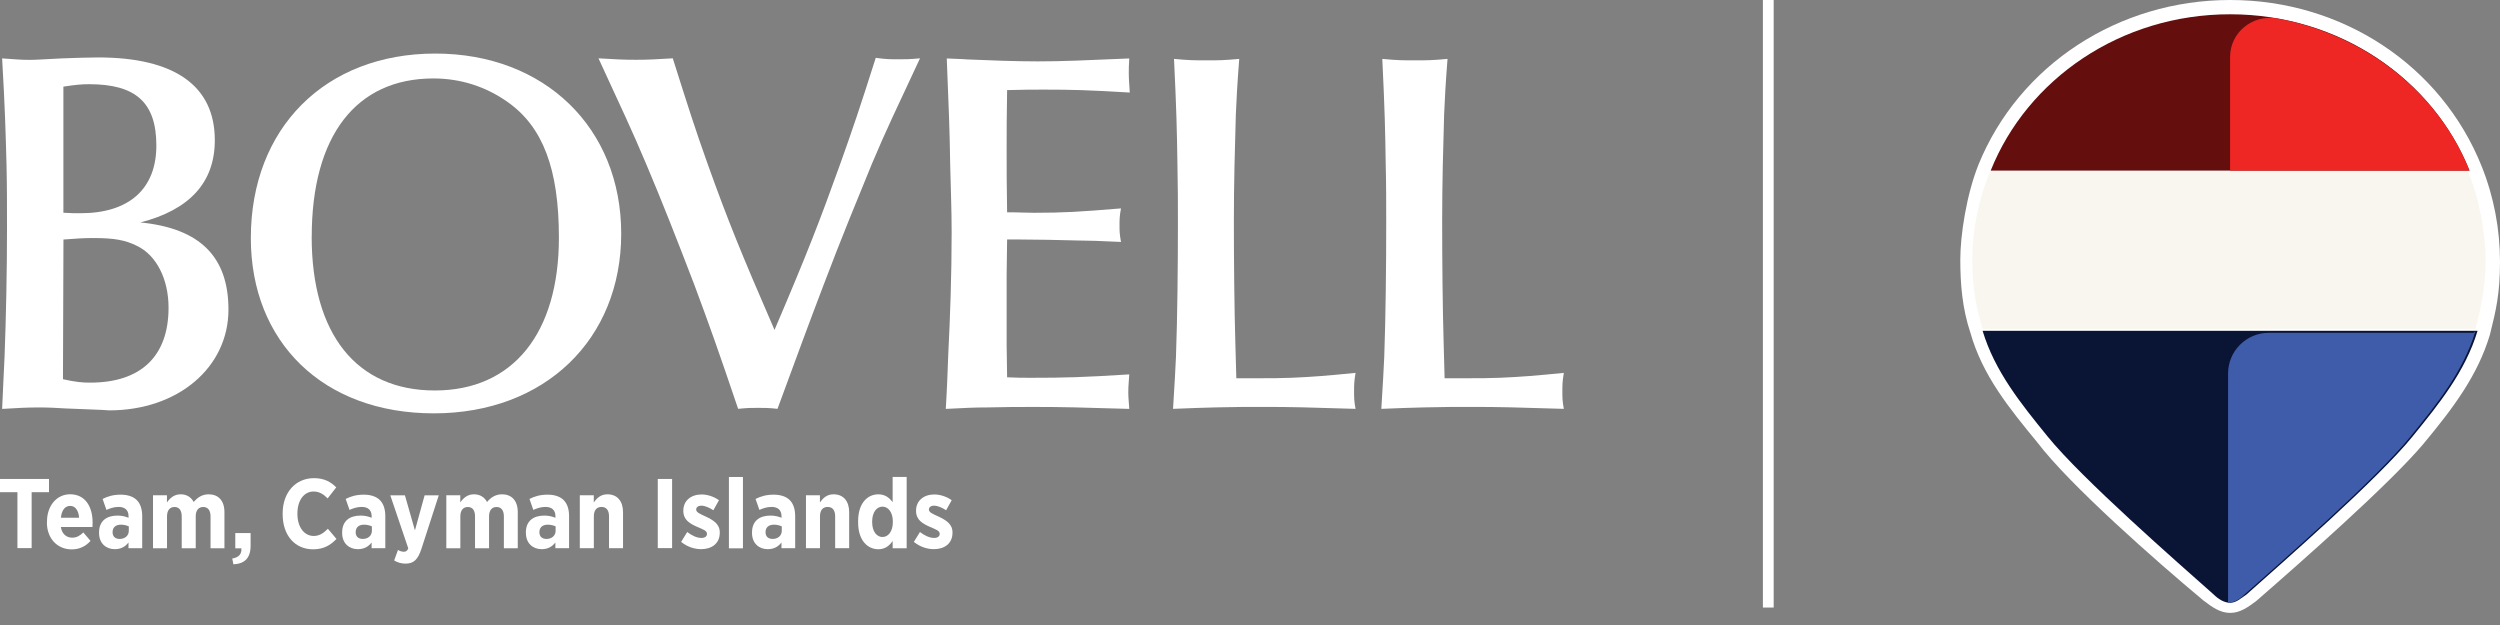 <svg width="188" height="47" viewBox="0 0 188 47" fill="none" xmlns="http://www.w3.org/2000/svg">
<rect x="0" y="0" width="188" height="47" fill="#808080" stroke="none"/>
<path d="M0.344 26.798C0.454 23.831 0.527 20.392 0.527 17.131C0.527 15.558 0.527 13.981 0.49 12.371C0.417 9.771 0.38 8.235 0.16 4.392C1.187 4.466 1.623 4.502 2.209 4.502C2.76 4.502 3.126 4.466 4.625 4.392C5.689 4.356 6.601 4.319 7.371 4.319C13.115 4.319 16.154 6.442 16.154 10.542C16.154 13.729 14.251 15.778 10.557 16.728C15.058 17.168 17.18 19.328 17.18 23.28C17.18 27.637 13.376 30.86 8.214 30.86C8.031 30.86 7.811 30.824 7.664 30.824L4.919 30.714C4.295 30.677 3.676 30.64 2.98 30.64C1.989 30.64 1.407 30.677 0.16 30.75C0.234 28.994 0.307 27.674 0.344 26.798ZM4.735 28.517C5.725 28.737 6.197 28.774 6.784 28.774C10.589 28.774 12.675 26.798 12.675 23.138C12.675 20.979 11.758 19.186 10.296 18.488C9.415 18.048 8.576 17.901 7.041 17.901C6.271 17.901 5.725 17.938 4.772 18.012L4.735 28.517ZM4.772 15.998C5.359 16.035 5.615 16.035 6.051 16.035C9.709 16.035 11.758 14.206 11.758 10.945C11.758 7.685 10.185 6.332 6.706 6.332C6.156 6.332 5.716 6.369 4.767 6.515V15.998H4.772Z" fill="white"/>
<path d="M32.734 4.028C40.966 4.028 46.715 9.627 46.715 17.574C46.715 25.521 40.971 31.084 32.624 31.084C24.276 31.084 18.863 25.7 18.863 17.904C18.863 9.632 24.46 4.028 32.734 4.028ZM23.438 17.794C23.438 25.118 26.802 29.364 32.697 29.364C38.592 29.364 42.03 25.044 42.03 17.868C42.03 12.704 40.824 9.522 38.152 7.656C36.543 6.518 34.641 5.899 32.592 5.899C26.775 5.899 23.442 10.219 23.442 17.799H23.438V17.794Z" fill="white"/>
<path d="M47.81 4.496C48.8 4.496 49.309 4.459 50.593 4.386C51.798 8.192 52.275 9.696 53.228 12.365C54.764 16.648 55.718 18.991 58.243 24.81C60.732 18.991 61.645 16.611 63.185 12.328C64.138 9.655 64.647 8.155 65.857 4.349C66.627 4.459 66.989 4.459 67.576 4.459C68.089 4.459 68.419 4.459 69.185 4.386C67.393 8.229 66.623 9.806 65.564 12.328C64.5 14.928 63.258 17.927 61.942 21.408C60.7 24.663 60.077 26.388 58.468 30.744C57.808 30.671 57.551 30.671 57.005 30.671C56.492 30.671 56.235 30.671 55.507 30.744C54.008 26.314 53.384 24.558 52.211 21.408C50.932 18.074 49.758 15.075 48.59 12.328C47.526 9.801 46.761 8.192 45.005 4.386C46.284 4.459 46.834 4.496 47.824 4.496H47.81Z" fill="white"/>
<path d="M71.307 26.691C71.454 23.797 71.564 20.615 71.564 17.465C71.564 15.745 71.491 14.062 71.454 12.374C71.417 9.701 71.344 8.165 71.197 4.396C71.857 4.432 72.366 4.432 72.733 4.469C74.489 4.542 76.354 4.616 78.041 4.616C79.907 4.616 81.479 4.542 84.921 4.396C84.885 4.946 84.885 5.166 84.885 5.496C84.885 5.973 84.921 6.303 84.958 6.959C81.882 6.775 80.603 6.739 78.555 6.739C77.638 6.739 77.019 6.739 75.735 6.775C75.699 8.935 75.699 9.779 75.699 11.242C75.699 12.888 75.699 13.805 75.735 15.965C76.689 15.965 77.088 16.002 77.748 16.002C79.98 16.002 81.186 15.928 84.298 15.672C84.188 16.259 84.188 16.515 84.188 16.951C84.188 17.355 84.188 17.575 84.298 18.194C82.836 18.12 81.699 18.084 81.007 18.084C79.691 18.047 77.858 18.01 76.725 18.01H75.735L75.699 20.684V25.921L75.735 28.374C76.579 28.41 76.868 28.41 77.528 28.41C80.053 28.41 81.442 28.374 84.921 28.154C84.885 28.777 84.848 28.997 84.848 29.506C84.848 29.91 84.885 30.167 84.921 30.749C81.41 30.639 79.76 30.602 77.858 30.602C76.725 30.602 75.515 30.602 74.236 30.639C73.21 30.639 72.627 30.676 71.124 30.749C71.234 28.919 71.271 27.599 71.307 26.686V26.691Z" fill="white"/>
<path d="M88.433 26.83C88.543 23.716 88.579 20.094 88.579 16.765C88.579 15.302 88.579 13.834 88.543 12.371C88.506 9.808 88.469 8.235 88.286 4.429C89.418 4.539 89.895 4.539 90.739 4.539C91.582 4.539 92.017 4.539 93.191 4.429C93.044 6.296 92.971 7.685 92.934 8.639C92.861 11.129 92.787 13.766 92.787 16.618C92.787 19.695 92.824 23.281 92.897 25.734L92.971 28.444H94.763C95.497 28.444 96.299 28.444 97.179 28.407C98.788 28.334 99.705 28.261 101.937 28.041C101.827 28.701 101.827 28.958 101.827 29.43C101.827 29.87 101.827 30.164 101.937 30.746C98.536 30.636 96.922 30.599 95.13 30.599C93.961 30.599 92.751 30.599 91.435 30.636C90.34 30.673 89.753 30.673 88.213 30.746C88.323 28.99 88.396 27.706 88.433 26.83Z" fill="white"/>
<path d="M104.096 26.83C104.206 23.716 104.243 20.094 104.243 16.765C104.243 15.302 104.243 13.834 104.206 12.371C104.169 9.808 104.133 8.235 103.949 4.429C105.081 4.539 105.558 4.539 106.402 4.539C107.245 4.539 107.681 4.539 108.854 4.429C108.707 6.296 108.634 7.685 108.597 8.639C108.524 11.129 108.451 13.766 108.451 16.618C108.451 19.695 108.487 23.281 108.561 25.734L108.634 28.444H110.426C111.16 28.444 111.962 28.444 112.842 28.407C114.451 28.334 115.368 28.261 117.6 28.041C117.49 28.701 117.49 28.958 117.49 29.43C117.49 29.87 117.49 30.164 117.6 30.746C114.199 30.636 112.585 30.599 110.793 30.599C109.624 30.599 108.414 30.599 107.098 30.636C105.998 30.673 105.416 30.673 103.876 30.746C103.986 28.99 104.059 27.706 104.096 26.83Z" fill="white"/>
<path d="M132.975 0V45.687" stroke="white" stroke-width="0.81" stroke-miterlimit="10"/>
<path d="M167.702 46.09C166.941 46.09 166.327 45.632 165.718 45.173C162.055 42.119 155.647 36.474 153.208 33.269C151.072 30.673 149.087 28.234 148.175 25.028C147.565 23.199 147.414 21.364 147.414 19.535C147.414 17.705 147.872 14.651 148.789 12.363C151.842 4.884 159.314 0 167.707 0C176.1 0 183.572 4.884 186.625 12.514C187.542 14.803 188 17.247 188 19.686C188 22.126 187.693 23.35 187.239 25.18C186.322 28.234 184.493 30.673 182.206 33.42C179.611 36.474 173.203 42.119 169.696 45.173C169.087 45.632 168.477 46.09 167.712 46.09H167.702Z" fill="white"/>
<path d="M185.703 12.827H149.697C148.78 14.964 148.322 17.252 148.322 19.54C148.322 21.828 148.629 23.048 149.082 24.731H186.157C186.615 23.053 186.918 21.374 186.918 19.54C186.918 17.706 186.46 14.808 185.543 12.827H185.703Z" fill="#F8F6EE"/>
<path d="M167.702 1.074C159.465 1.074 152.447 5.958 149.701 12.827H185.708C182.962 5.958 175.944 1.074 167.707 1.074H167.702Z" fill="#640E0E"/>
<path d="M149.092 24.877C150.008 27.931 151.989 30.371 153.973 32.815C156.568 36.02 163.737 42.279 166.483 44.719C166.79 45.026 167.244 45.329 167.702 45.329C168.161 45.329 168.463 45.022 168.922 44.719C171.667 42.275 178.837 36.02 181.431 32.815C183.416 30.371 185.396 27.931 186.313 24.877H149.087H149.092Z" fill="#0A1435"/>
<path d="M185.703 12.829H167.702V4.282C167.702 2.452 169.38 1.076 171.209 1.383C177.92 2.603 183.416 7.028 185.703 12.829Z" fill="#EE2724"/>
<path d="M186.162 24.877C185.245 27.931 183.265 30.371 181.28 32.815C178.686 36.02 171.516 42.279 168.771 44.719C168.464 45.026 168.01 45.329 167.551 45.329V28.082C167.551 26.404 168.926 25.028 170.604 25.028H186.015L186.167 24.877H186.162Z" fill="#3F5CAA"/>
<path d="M1.306 37.013H0V36.018H3.685V37.013H2.379V41.218H1.311V37.013H1.306Z" fill="white"/>
<path d="M3.534 39.282V39.214C3.534 38.031 4.268 37.169 5.271 37.169C6.408 37.169 6.963 38.099 6.963 39.287C6.963 39.347 6.963 39.475 6.954 39.631H4.575C4.662 40.158 4.992 40.433 5.437 40.433C5.762 40.433 6.014 40.287 6.266 40.039L6.807 40.676C6.445 41.08 5.982 41.314 5.391 41.314C4.336 41.314 3.525 40.521 3.525 39.278H3.534V39.282ZM5.95 38.934C5.904 38.384 5.666 38.044 5.276 38.044C4.886 38.044 4.639 38.37 4.579 38.934H5.955H5.95Z" fill="white"/>
<path d="M7.449 40.088V40.042C7.449 39.166 8.022 38.772 8.838 38.772C9.172 38.772 9.425 38.84 9.667 38.937V38.818C9.667 38.359 9.392 38.12 8.916 38.12C8.544 38.12 8.246 38.24 8.004 38.345L7.715 37.52C8.1 37.327 8.503 37.199 9.076 37.199C9.617 37.199 10.025 37.346 10.286 37.607C10.561 37.882 10.694 38.299 10.694 38.808V41.225H9.663V40.794C9.425 41.106 9.099 41.298 8.632 41.298C7.976 41.298 7.449 40.858 7.449 40.088ZM9.686 39.918V39.583C9.53 39.51 9.315 39.455 9.099 39.455C8.714 39.455 8.466 39.648 8.466 40.014V40.028C8.466 40.354 8.673 40.519 8.98 40.528C9.388 40.537 9.686 40.285 9.686 39.918Z" fill="white"/>
<path d="M11.501 37.246H12.555V37.782C12.794 37.447 13.092 37.172 13.587 37.172C14.045 37.172 14.38 37.397 14.568 37.75C14.856 37.402 15.214 37.172 15.695 37.172C16.401 37.172 16.878 37.631 16.878 38.511V41.231H15.833V38.832C15.833 38.374 15.631 38.126 15.283 38.126C14.934 38.126 14.719 38.369 14.719 38.832V41.231H13.665V38.832C13.665 38.374 13.472 38.126 13.124 38.126C12.775 38.126 12.56 38.369 12.56 38.832V41.231H11.506V37.246H11.501Z" fill="white"/>
<path d="M17.46 42.001C17.978 41.928 18.189 41.63 18.152 41.235H17.694V40.089H18.845V41.047C18.845 41.969 18.391 42.4 17.552 42.437L17.465 41.996L17.46 42.001Z" fill="white"/>
<path d="M21.256 38.672V38.603C21.256 37.026 22.237 35.957 23.612 35.957C24.386 35.957 24.881 36.241 25.285 36.65L24.639 37.48C24.327 37.158 24.001 36.961 23.575 36.961C22.878 36.961 22.365 37.608 22.365 38.617V38.64C22.365 39.671 22.901 40.304 23.589 40.304C24.006 40.304 24.308 40.112 24.657 39.763L25.303 40.529C24.836 41.01 24.336 41.309 23.543 41.309C22.177 41.309 21.256 40.258 21.256 38.672Z" fill="white"/>
<path d="M25.73 40.088V40.042C25.73 39.166 26.302 38.772 27.118 38.772C27.453 38.772 27.705 38.84 27.948 38.937V38.818C27.948 38.359 27.673 38.12 27.196 38.12C26.825 38.12 26.527 38.24 26.284 38.345L25.995 37.52C26.38 37.327 26.784 37.199 27.357 37.199C27.898 37.199 28.306 37.346 28.567 37.607C28.842 37.882 28.975 38.299 28.975 38.808V41.225H27.944V40.794C27.705 41.106 27.38 41.298 26.912 41.298C26.257 41.298 25.73 40.858 25.73 40.088ZM27.966 39.918V39.583C27.811 39.51 27.595 39.455 27.38 39.455C26.995 39.455 26.747 39.648 26.747 40.014V40.028C26.747 40.354 26.953 40.519 27.261 40.528C27.669 40.537 27.966 40.285 27.966 39.918Z" fill="white"/>
<path d="M31.927 37.249H32.995L31.689 41.284C31.423 42.078 31.116 42.385 30.492 42.385C30.18 42.385 29.892 42.298 29.64 42.147L29.928 41.358C30.057 41.431 30.217 41.491 30.359 41.491C30.524 41.491 30.625 41.431 30.703 41.239L29.351 37.249H30.451L31.203 39.886L31.931 37.249H31.927Z" fill="white"/>
<path d="M33.559 37.246H34.613V37.782C34.852 37.447 35.15 37.172 35.645 37.172C36.103 37.172 36.438 37.397 36.626 37.75C36.914 37.402 37.272 37.172 37.753 37.172C38.459 37.172 38.936 37.631 38.936 38.511V41.231H37.891V38.832C37.891 38.374 37.689 38.126 37.341 38.126C36.992 38.126 36.777 38.369 36.777 38.832V41.231H35.722V38.832C35.722 38.374 35.53 38.126 35.181 38.126C34.833 38.126 34.618 38.369 34.618 38.832V41.231H33.563V37.246H33.559Z" fill="white"/>
<path d="M39.545 40.088V40.042C39.545 39.166 40.118 38.772 40.934 38.772C41.269 38.772 41.521 38.84 41.769 38.937V38.818C41.769 38.359 41.493 38.12 41.017 38.12C40.645 38.12 40.347 38.24 40.105 38.345L39.816 37.52C40.201 37.327 40.604 37.199 41.177 37.199C41.718 37.199 42.126 37.346 42.387 37.607C42.662 37.882 42.795 38.299 42.795 38.808V41.225H41.764V40.794C41.526 41.106 41.2 41.298 40.733 41.298C40.077 41.298 39.55 40.858 39.55 40.088H39.545ZM41.782 39.918V39.583C41.627 39.51 41.411 39.455 41.196 39.455C40.81 39.455 40.563 39.648 40.563 40.014V40.028C40.563 40.354 40.769 40.519 41.076 40.528C41.484 40.537 41.782 40.285 41.782 39.918Z" fill="white"/>
<path d="M43.598 37.246H44.652V37.782C44.881 37.461 45.17 37.172 45.679 37.172C46.421 37.172 46.852 37.691 46.852 38.516V41.226H45.798V38.828C45.798 38.36 45.592 38.122 45.234 38.122C44.877 38.122 44.657 38.36 44.657 38.828V41.226H43.602V37.241L43.598 37.246Z" fill="white"/>
<path d="M49.465 36.018H50.542V41.218H49.465V36.018Z" fill="white"/>
<path d="M51.221 40.751L51.679 40.008C52.037 40.283 52.413 40.453 52.742 40.453C53.041 40.453 53.164 40.311 53.164 40.151V40.137C53.164 39.907 52.866 39.811 52.435 39.623C51.872 39.376 51.386 39.096 51.386 38.417V38.403C51.386 37.638 51.982 37.184 52.752 37.184C53.183 37.184 53.664 37.33 54.067 37.615L53.645 38.371C53.348 38.179 53.022 38.027 52.738 38.027C52.486 38.027 52.353 38.156 52.353 38.312V38.325C52.353 38.532 52.651 38.651 53.073 38.844C53.65 39.119 54.127 39.408 54.127 40.04V40.054C54.127 40.88 53.517 41.297 52.724 41.297C52.257 41.297 51.697 41.141 51.216 40.747L51.221 40.751Z" fill="white"/>
<path d="M54.814 35.869H55.869V41.234H54.814V35.869Z" fill="white"/>
<path d="M56.552 40.088V40.042C56.552 39.166 57.125 38.772 57.941 38.772C58.275 38.772 58.527 38.84 58.77 38.937V38.818C58.77 38.359 58.495 38.12 58.019 38.12C57.647 38.12 57.349 38.24 57.106 38.345L56.818 37.52C57.203 37.327 57.606 37.199 58.179 37.199C58.72 37.199 59.128 37.346 59.389 37.607C59.664 37.882 59.797 38.299 59.797 38.808V41.225H58.766V40.794C58.527 41.106 58.202 41.298 57.734 41.298C57.079 41.298 56.552 40.858 56.552 40.088ZM58.789 39.918V39.583C58.633 39.51 58.417 39.455 58.202 39.455C57.817 39.455 57.569 39.648 57.569 40.014V40.028C57.569 40.354 57.776 40.519 58.083 40.528C58.491 40.537 58.789 40.285 58.789 39.918Z" fill="white"/>
<path d="M60.604 37.246H61.658V37.782C61.887 37.461 62.176 37.172 62.685 37.172C63.428 37.172 63.858 37.691 63.858 38.516V41.226H62.804V38.828C62.804 38.36 62.598 38.122 62.24 38.122C61.883 38.122 61.663 38.36 61.663 38.828V41.226H60.608V37.241H60.604V37.246Z" fill="white"/>
<path d="M64.532 39.3V39.181C64.532 37.819 65.252 37.173 66.05 37.173C66.586 37.173 66.898 37.462 67.127 37.76V35.866H68.181V41.231H67.127V40.681C66.898 41.015 66.577 41.304 66.05 41.304C65.261 41.304 64.532 40.658 64.532 39.296V39.3ZM67.141 39.277V39.204C67.141 38.53 66.797 38.099 66.361 38.099C65.926 38.099 65.587 38.53 65.587 39.204V39.277C65.587 39.952 65.921 40.383 66.361 40.383C66.801 40.383 67.141 39.952 67.141 39.277Z" fill="white"/>
<path d="M68.722 40.751L69.18 40.008C69.538 40.283 69.914 40.453 70.244 40.453C70.542 40.453 70.665 40.311 70.665 40.151V40.137C70.665 39.907 70.368 39.811 69.937 39.623C69.373 39.376 68.887 39.096 68.887 38.417V38.403C68.887 37.638 69.483 37.184 70.253 37.184C70.684 37.184 71.165 37.33 71.569 37.615L71.147 38.371C70.849 38.179 70.523 38.027 70.239 38.027C69.987 38.027 69.854 38.156 69.854 38.312V38.325C69.854 38.532 70.152 38.651 70.574 38.844C71.151 39.119 71.628 39.408 71.628 40.04V40.054C71.628 40.88 71.019 41.297 70.225 41.297C69.758 41.297 69.199 41.141 68.717 40.747L68.722 40.751Z" fill="white"/>
</svg>
